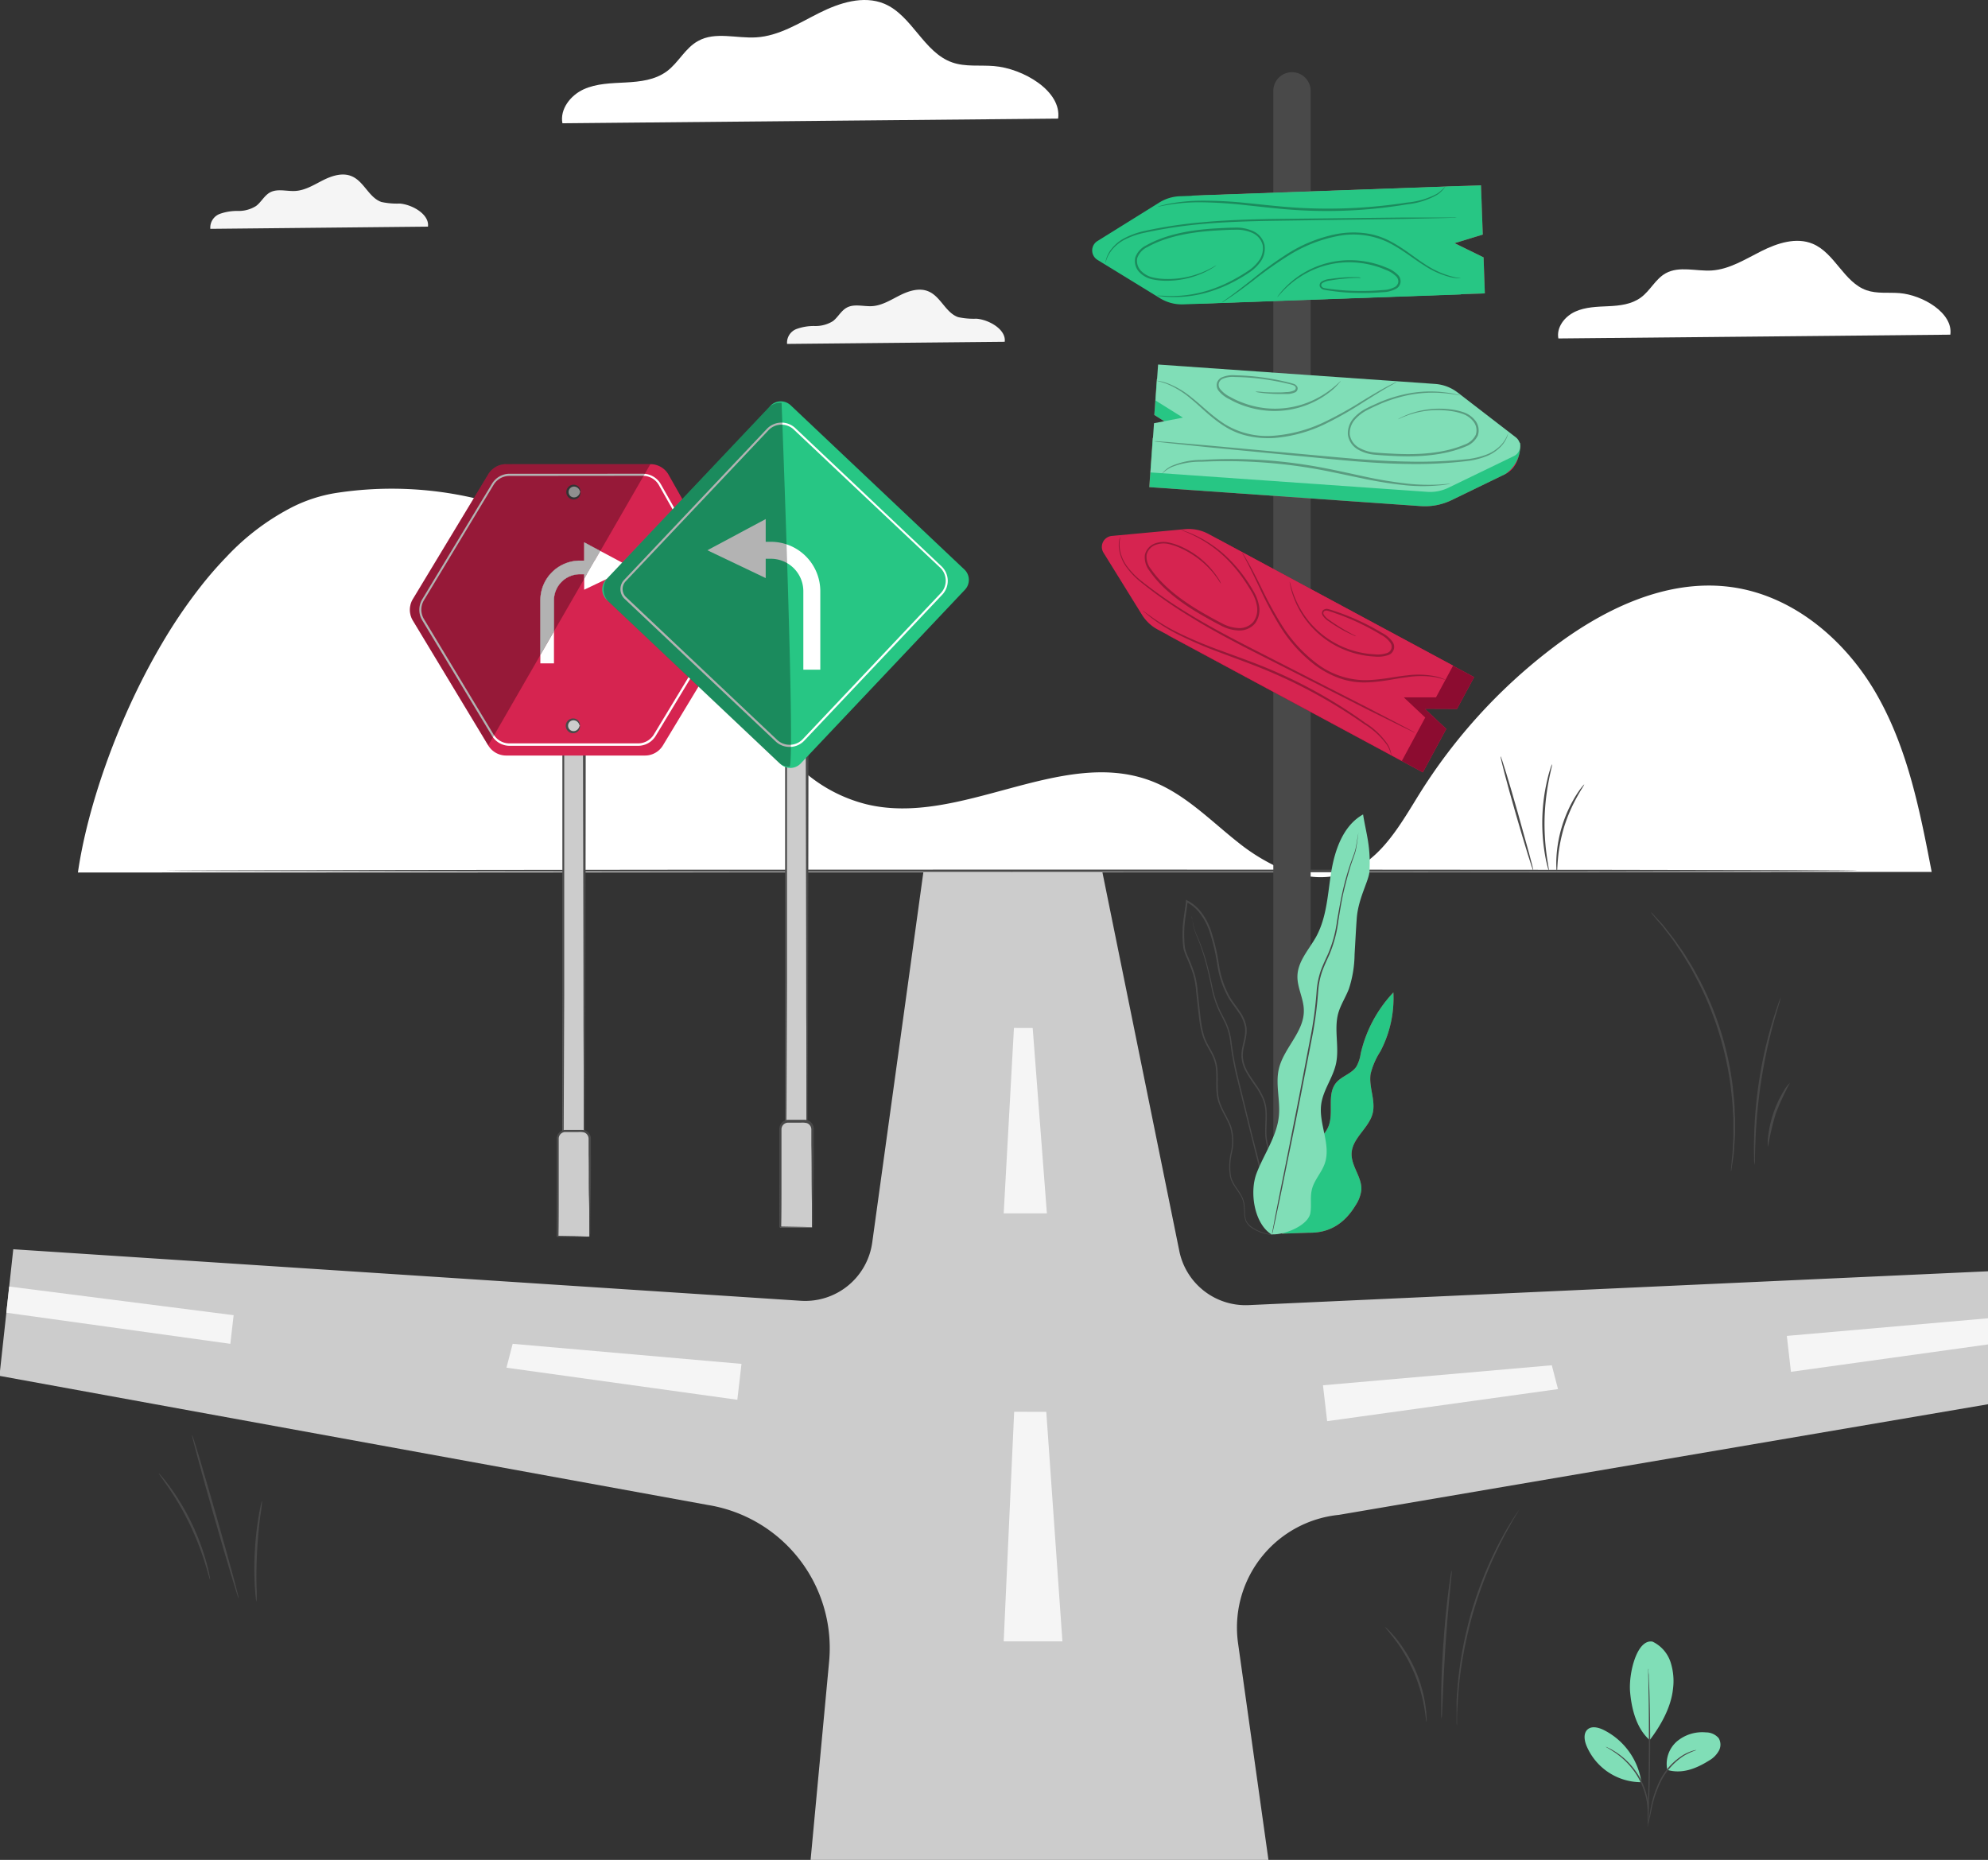 <?xml version="1.0" encoding="UTF-8"?>
<svg preserveAspectRatio="xMidYMid slice" xmlns="http://www.w3.org/2000/svg" xmlns:xlink="http://www.w3.org/1999/xlink" id="Group_168580" data-name="Group 168580" width="962px" height="900px" viewBox="0 0 494.159 462.064">
  <rect x="0" y="0" width="494.159" height="462.064" fill="#333333" stroke="none"/>
  <defs>
    <clipPath id="clip-path">
      <rect id="Rectangle_160115" data-name="Rectangle 160115" width="494.159" height="462.064" fill="none"></rect>
    </clipPath>
    <clipPath id="clip-path-3">
      <rect id="Rectangle_160091" data-name="Rectangle 160091" width="89.22" height="57.852" fill="none"></rect>
    </clipPath>
    <clipPath id="clip-path-4">
      <rect id="Rectangle_160092" data-name="Rectangle 160092" width="61.856" height="36.113" fill="none"></rect>
    </clipPath>
    <clipPath id="clip-path-5">
      <rect id="Rectangle_160093" data-name="Rectangle 160093" width="73.62" height="48.751" fill="none"></rect>
    </clipPath>
    <clipPath id="clip-path-6">
      <rect id="Rectangle_160094" data-name="Rectangle 160094" width="28.491" height="25" fill="none"></rect>
    </clipPath>
    <clipPath id="clip-path-7">
      <rect id="Rectangle_160095" data-name="Rectangle 160095" width="50.573" height="32.252" fill="none"></rect>
    </clipPath>
    <clipPath id="clip-path-8">
      <rect id="Rectangle_160096" data-name="Rectangle 160096" width="25.953" height="18.61" fill="none"></rect>
    </clipPath>
    <clipPath id="clip-path-9">
      <rect id="Rectangle_160097" data-name="Rectangle 160097" width="92.176" height="31.61" fill="none"></rect>
    </clipPath>
    <clipPath id="clip-path-10">
      <rect id="Rectangle_160098" data-name="Rectangle 160098" width="71.568" height="6.733" fill="none"></rect>
    </clipPath>
    <clipPath id="clip-path-11">
      <rect id="Rectangle_160099" data-name="Rectangle 160099" width="87.936" height="7.687" fill="none"></rect>
    </clipPath>
    <clipPath id="clip-path-12">
      <rect id="Rectangle_160100" data-name="Rectangle 160100" width="32.5" height="16.118" fill="none"></rect>
    </clipPath>
    <clipPath id="clip-path-13">
      <rect id="Rectangle_160101" data-name="Rectangle 160101" width="59.706" height="14.259" fill="none"></rect>
    </clipPath>
    <clipPath id="clip-path-14">
      <rect id="Rectangle_160102" data-name="Rectangle 160102" width="30.821" height="8.897" fill="none"></rect>
    </clipPath>
    <clipPath id="clip-path-15">
      <rect id="Rectangle_160103" data-name="Rectangle 160103" width="94.083" height="29.449" fill="none"></rect>
    </clipPath>
    <clipPath id="clip-path-16">
      <rect id="Rectangle_160104" data-name="Rectangle 160104" width="71.438" height="6.112" fill="none"></rect>
    </clipPath>
    <clipPath id="clip-path-17">
      <rect id="Rectangle_160105" data-name="Rectangle 160105" width="87.268" height="11.417" fill="none"></rect>
    </clipPath>
    <clipPath id="clip-path-18">
      <rect id="Rectangle_160106" data-name="Rectangle 160106" width="32.278" height="17.262" fill="none"></rect>
    </clipPath>
    <clipPath id="clip-path-19">
      <rect id="Rectangle_160107" data-name="Rectangle 160107" width="59.35" height="17.413" fill="none"></rect>
    </clipPath>
    <clipPath id="clip-path-20">
      <rect id="Rectangle_160108" data-name="Rectangle 160108" width="30.634" height="9.192" fill="none"></rect>
    </clipPath>
    <clipPath id="clip-path-21">
      <rect id="Rectangle_160110" data-name="Rectangle 160110" width="7.505" height="14.191" fill="none"></rect>
    </clipPath>
    <clipPath id="clip-path-22">
      <rect id="Rectangle_160111" data-name="Rectangle 160111" width="59.733" height="69.875" fill="none"></rect>
    </clipPath>
    <clipPath id="clip-path-23">
      <rect id="Rectangle_160113" data-name="Rectangle 160113" width="46.571" height="90.4" fill="none"></rect>
    </clipPath>
  </defs>
  <g id="Group_168579" data-name="Group 168579" clip-path="url(#clip-path)">
    <g id="Group_168578" data-name="Group 168578">
      <g id="Group_168577" data-name="Group 168577" clip-path="url(#clip-path)">
        <path id="Path_39323" data-name="Path 39323" d="M317.652,207.233c-.873-.345-1.736-.733-2.6-1.154a48,48,0,0,1-8.465-5.392c-7.128-5.586-13.533-12.4-22.127-15.582-22.386-8.292-47.359,11.592-70.608,5.855a37.4,37.4,0,0,1-14.3-7.16c-.162-.129-.313-.248-.464-.377-.065-.054-.129-.1-.183-.151-.712-.572-1.391-1.165-2.07-1.79-.582-.518-1.143-1.057-1.7-1.617q-.453-.437-.906-.906c-.119-.119-.237-.248-.367-.377a.7.7,0,0,0-.086-.1c-1.51-1.574-2.955-3.257-4.356-4.993-.755-.917-1.488-1.855-2.211-2.814-3.806-5-7.343-10.363-11.01-15.485-.572-.82-1.165-1.628-1.758-2.426-.119-.173-.248-.345-.367-.507-.755-1.014-1.51-2.006-2.275-2.976A92.654,92.654,0,0,0,156,133.649c-.14-.108-.28-.216-.421-.313-.324-.27-.647-.518-.981-.766-.55-.41-1.111-.82-1.671-1.219a.011.011,0,0,0-.011-.011c-.4-.291-.809-.582-1.219-.863-.011-.011-.022-.022-.032-.022-.863-.6-1.725-1.186-2.61-1.758-.377-.248-.766-.5-1.143-.733a100.685,100.685,0,0,0-28.92-12.444c-.162-.043-.334-.086-.5-.119-.679-.173-1.369-.334-2.049-.485A90.8,90.8,0,0,0,81.911,113.7a37.32,37.32,0,0,0-10.363,3.354,59.531,59.531,0,0,0-16.52,12.422,92.747,92.747,0,0,0-6.664,7.678,127.639,127.639,0,0,0-9.748,14.482c-.119.183-.226.377-.334.572-10.718,18.525-17.954,40.016-20.208,55.738H32.427l8.109-.011H48.02l90.417-.032h5.758l49.581-.011h5.187l.129-.011h29.017l44.48-.022,42.464-.011h4.313c-.075-.022-.151-.054-.226-.076-.5-.173-.992-.345-1.488-.539M132.959,140.3a9.851,9.851,0,0,1,9.856-9.845h1.035v-4.54l4.011,2.146-1.38,2.394-1.952,3.386-.679,1.175v-1.175h-1.035a6.473,6.473,0,0,0-6.47,6.459v7.732l-3.386,5.877Z" transform="translate(1.416 8.817)" fill="#fff"></path>
        <path id="Path_39324" data-name="Path 39324" d="M311.676,200.919h.054c-.022.022-.043.022-.065.032a17.289,17.289,0,0,1-1.693.561,20.033,20.033,0,0,1-2.588.528,20.452,20.452,0,0,1-4.939,0,25.9,25.9,0,0,1-4.96-1.111h10.071Z" transform="translate(23.297 15.735)" fill="#fff"></path>
        <path id="Path_39325" data-name="Path 39325" d="M455.7,206.045l-139.7.043H310.7a.723.723,0,0,0,.194-.075.033.033,0,0,0,.022-.011,11.416,11.416,0,0,0,1.175-.518,20.532,20.532,0,0,0,3.99-2.545c5.176-4.141,8.788-10.535,12.347-16.261a136.12,136.12,0,0,1,32.349-35.725c12.767-9.888,28.726-17.846,45-15.689,15.819,2.1,28.92,13.619,36.469,27.055,7.581,13.425,10.567,28.715,13.457,43.726" transform="translate(24.332 10.565)" fill="#fff"></path>
        <path id="Path_39326" data-name="Path 39326" d="M102.648,53.156c.41-3.008-3.828-5.478-7.02-5.737a18.186,18.186,0,0,1-4.54-.388c-3.116-1.078-4.313-5.122-7.408-6.405-2.275-.96-4.9-.108-7.1,1s-4.389,2.512-6.858,2.663c-2.157.14-4.475-.658-6.351.388-1.391.787-2.157,2.394-3.418,3.343a8.081,8.081,0,0,1-4.464,1.24,12.682,12.682,0,0,0-4.6.744,3.645,3.645,0,0,0-2.308,3.7Z" transform="translate(3.804 3.149)" fill="#f5f5f5"></path>
        <path id="Path_39327" data-name="Path 39327" d="M235.527,79.686c.41-3.008-3.828-5.478-7.02-5.737a18.186,18.186,0,0,1-4.54-.388c-3.116-1.078-4.313-5.122-7.408-6.405-2.275-.96-4.9-.108-7.1,1s-4.389,2.512-6.858,2.674c-2.157.129-4.475-.658-6.34.388-1.4.776-2.157,2.383-3.418,3.343a8.212,8.212,0,0,1-4.475,1.208,12.477,12.477,0,0,0-4.6.755,3.645,3.645,0,0,0-2.308,3.688Z" transform="translate(14.21 5.227)" fill="#f5f5f5"></path>
        <path id="Path_39328" data-name="Path 39328" d="M456.548,78.8c.744-5.392-6.89-9.867-12.638-10.33-2.739-.216-5.575.2-8.174-.7-5.618-1.963-7.861-9.22-13.35-11.538-4.1-1.725-8.81-.183-12.789,1.812s-7.9,4.518-12.336,4.809c-3.86.237-8.055-1.186-11.441.7-2.512,1.4-3.828,4.313-6.157,6.017s-5.23,2.027-8.044,2.157-5.737.183-8.3,1.359-4.68,3.882-4.152,6.653Z" transform="translate(28.121 4.345)" fill="#fff"></path>
        <path id="Path_39329" data-name="Path 39329" d="M252.862,29.466c.938-6.847-8.713-12.476-15.981-13.058-3.461-.28-7.052.248-10.33-.9-7.106-2.48-9.942-11.657-16.876-14.579C204.489-1.223,198.525.7,193.5,3.22s-9.985,5.715-15.625,6.06c-4.885.313-10.19-1.5-14.46.9-3.235,1.768-4.852,5.392-7.785,7.548s-6.61,2.566-10.179,2.76-7.246.226-10.492,1.715-5.92,4.917-5.251,8.422Z" transform="translate(10.15 0)" fill="#fff"></path>
        <path id="Path_39330" data-name="Path 39330" d="M0,326.1l3.429-31.454,195.638,12.8a16.811,16.811,0,0,0,17.76-14.471l12.756-92.368h44.351l19.183,94.471a16.8,16.8,0,0,0,17.253,13.447l183.788-8.411v33.018l-161.37,27.5a28.122,28.122,0,0,0-25.21,30.76q.058.581.139,1.158l7.548,53.808H201.515l4.6-49.268a36.016,36.016,0,0,0-30.139-38.916Z" transform="translate(0 15.71)" fill="#ccc"></path>
        <path id="Path_39331" data-name="Path 39331" d="M242.1,282.9H231.37l2.545-46.066,4.658.011Z" transform="translate(18.119 18.547)" fill="#f5f5f5"></path>
        <path id="Path_39332" data-name="Path 39332" d="M245.96,382.3H231.37l2.6-57.043,7.98.022Z" transform="translate(18.119 25.472)" fill="#f5f5f5"></path>
        <path id="Path_39333" data-name="Path 39333" d="M305.965,328.435l-1.035-8.918,56.849-4.971,1.542,5.92Z" transform="translate(23.88 24.633)" fill="#f5f5f5"></path>
        <path id="Path_39334" data-name="Path 39334" d="M412.824,317.022,411.8,308.1l50.1-4.389V310.2Z" transform="translate(32.249 23.785)" fill="#f5f5f5"></path>
        <path id="Path_39335" data-name="Path 39335" d="M174.165,323.505l1.035-8.918-56.849-4.982-1.542,5.931Z" transform="translate(9.148 24.246)" fill="#f5f5f5"></path>
        <path id="Path_39336" data-name="Path 39336" d="M57.232,310.64l.82-7.117-55.76-7.117-.712,6.5Z" transform="translate(0.124 23.213)" fill="#f5f5f5"></path>
        <path id="Path_39337" data-name="Path 39337" d="M302.763,302.557H293.49V21.333a4.637,4.637,0,1,1,9.273,0Z" transform="translate(22.984 1.308)" fill="#494949"></path>
        <path id="Path_39338" data-name="Path 39338" d="M257.01,126.679l25.7-2.383,63.523,34.193-4.249,7.882-8.012-.032,5.338,5.014-5.812,10.794-63.114-33.967Z" transform="translate(20.127 9.734)" fill="#d62450"></path>
        <g id="Group_168516" data-name="Group 168516" transform="translate(277.137 134.03)" style="mix-blend-mode: darken;isolation: isolate">
          <g id="Group_168515" data-name="Group 168515">
            <g id="Group_168514" data-name="Group 168514" clip-path="url(#clip-path-3)">
              <path id="Path_39339" data-name="Path 39339" d="M257.01,126.679l25.7-2.383,63.523,34.193-4.249,7.882-8.012-.032,5.338,5.014-5.812,10.794-63.114-33.967Z" transform="translate(-257.01 -124.296)" fill="#8c0c30"></path>
            </g>
          </g>
        </g>
        <path id="Path_39340" data-name="Path 39340" d="M256.46,123.6l18.137-1.682a10.4,10.4,0,0,1,5.9,1.2l60.752,32.694L337,163.7h-8.012l5.338,5.014L328.513,179.5,267.847,146.85a10.446,10.446,0,0,1-3.9-3.666l-9.543-15.4a2.739,2.739,0,0,1,2.06-4.184" transform="translate(19.89 9.544)" fill="#d62450"></path>
        <g id="Group_168519" data-name="Group 168519" transform="translate(283.941 151.596)" opacity="0.3">
          <g id="Group_168518" data-name="Group 168518">
            <g id="Group_168517" data-name="Group 168517" clip-path="url(#clip-path-4)">
              <path id="Path_39341" data-name="Path 39341" d="M325.172,176.7a9.128,9.128,0,0,0-1.078-2.62,19.308,19.308,0,0,0-5.672-5.208,128.377,128.377,0,0,0-22.4-12.552c-4.6-2.016-9.133-3.591-13.209-5.144a100.5,100.5,0,0,1-10.665-4.583,43.51,43.51,0,0,1-6.642-4.141c-.744-.55-1.272-1.078-1.65-1.348a3.264,3.264,0,0,1-.539-.518s.82.625,2.318,1.682a46.808,46.808,0,0,0,6.7,3.968A105.691,105.691,0,0,0,283,150.69c4.076,1.52,8.626,3.084,13.252,5.111a121.241,121.241,0,0,1,22.407,12.746,18.722,18.722,0,0,1,5.629,5.392,6.417,6.417,0,0,1,.776,1.995,2.716,2.716,0,0,1,.086.55c.022.151.032.216.022.216" transform="translate(-263.32 -140.586)"></path>
            </g>
          </g>
        </g>
        <g id="Group_168522" data-name="Group 168522" transform="translate(278.083 133.286)" opacity="0.3">
          <g id="Group_168521" data-name="Group 168521">
            <g id="Group_168520" data-name="Group 168520" clip-path="url(#clip-path-5)">
              <path id="Path_39342" data-name="Path 39342" d="M258.311,123.606a8.242,8.242,0,0,0-.086,3.515,9.985,9.985,0,0,0,1.639,3.774,19.477,19.477,0,0,0,3.839,3.914,116.239,116.239,0,0,0,11.861,8.184c4.648,2.825,9.92,5.65,15.517,8.508l28.662,14.643c3.612,1.887,6.567,3.407,8.626,4.5l2.34,1.251a7.651,7.651,0,0,1,.8.464,4.915,4.915,0,0,1-.852-.367l-2.383-1.154-8.745-4.313-28.683-14.557c-5.6-2.868-10.88-5.715-15.528-8.627a109.617,109.617,0,0,1-11.861-8.325,19.129,19.129,0,0,1-3.85-4.044,9.919,9.919,0,0,1-1.6-3.9,7.382,7.382,0,0,1,0-2.674,4.8,4.8,0,0,1,.3-.787" transform="translate(-257.887 -123.606)"></path>
            </g>
          </g>
        </g>
        <g id="Group_168525" data-name="Group 168525" transform="translate(284.528 131.647)" opacity="0.3">
          <g id="Group_168524" data-name="Group 168524">
            <g id="Group_168523" data-name="Group 168523" clip-path="url(#clip-path-6)">
              <path id="Path_39343" data-name="Path 39343" d="M282.816,135.468a5.263,5.263,0,0,1-.539-.766,23.556,23.556,0,0,0-1.607-2.157,22.538,22.538,0,0,0-7.7-5.834,15.377,15.377,0,0,0-3.019-1.078,5.765,5.765,0,0,0-3.332.151,3.524,3.524,0,0,0-2.286,2.491,4.927,4.927,0,0,0,1.078,3.548c3.106,4.475,8.033,8.12,13.49,11.214,1.369.776,2.739,1.542,4.1,2.232a9.718,9.718,0,0,0,4.205,1.208,4.516,4.516,0,0,0,3.666-1.585,5.145,5.145,0,0,0,.884-3.785,10.291,10.291,0,0,0-1.337-3.645c-.636-1.078-1.337-2.157-2.016-3.159a36.484,36.484,0,0,0-4.313-5.144,30.981,30.981,0,0,0-7.926-5.618c-1.078-.507-1.855-.863-2.426-1.078a7.728,7.728,0,0,1-.841-.377,5.4,5.4,0,0,1,.884.27,25.319,25.319,0,0,1,2.48,1,29.636,29.636,0,0,1,8.1,5.532,35.747,35.747,0,0,1,4.443,5.154c.69,1,1.4,2.049,2.06,3.235a10.824,10.824,0,0,1,1.423,3.806,5.683,5.683,0,0,1-.981,4.195,5.069,5.069,0,0,1-4.087,1.8,10.1,10.1,0,0,1-4.475-1.251c-1.391-.7-2.75-1.467-4.13-2.243-5.489-3.106-10.481-6.8-13.63-11.409a5.389,5.389,0,0,1-1.078-3.936,4,4,0,0,1,2.6-2.825,6.241,6.241,0,0,1,3.6-.14,15.078,15.078,0,0,1,3.084,1.078,21.286,21.286,0,0,1,9.241,8.238,8.082,8.082,0,0,1,.388.873" transform="translate(-263.864 -122.086)"></path>
            </g>
          </g>
        </g>
        <g id="Group_168528" data-name="Group 168528" transform="translate(308.732 137.297)" opacity="0.3">
          <g id="Group_168527" data-name="Group 168527">
            <g id="Group_168526" data-name="Group 168526" clip-path="url(#clip-path-7)">
              <path id="Path_39344" data-name="Path 39344" d="M336.883,158.974a25.909,25.909,0,0,0-2.523-.7,22.633,22.633,0,0,0-7.106,0c-2.987.334-6.47,1.262-10.578,1.3a18.193,18.193,0,0,1-6.265-1.078,23.409,23.409,0,0,1-6-3.235,35.457,35.457,0,0,1-8.734-9.7,88.189,88.189,0,0,1-5-9.424c-1.3-2.739-2.372-4.939-3.17-6.47l-.906-1.725a2.767,2.767,0,0,1-.291-.615,3.4,3.4,0,0,1,.388.561c.248.377.582.938,1,1.671.852,1.477,1.984,3.655,3.332,6.373a94.7,94.7,0,0,0,5.079,9.317,35.72,35.72,0,0,0,8.627,9.532A20.144,20.144,0,0,0,316.664,159c3.968,0,7.548-.884,10.535-1.175a21.316,21.316,0,0,1,7.192.237,11.76,11.76,0,0,1,1.866.593,2.589,2.589,0,0,1,.625.323" transform="translate(-286.31 -127.326)"></path>
            </g>
          </g>
        </g>
        <g id="Group_168531" data-name="Group 168531" transform="translate(320.539 144.544)" opacity="0.3">
          <g id="Group_168530" data-name="Group 168530">
            <g id="Group_168529" data-name="Group 168529" clip-path="url(#clip-path-8)">
              <path id="Path_39345" data-name="Path 39345" d="M313.78,147.59a3.843,3.843,0,0,1-.647-.237c-.41-.173-1-.442-1.768-.83s-1.661-.884-2.685-1.531q-.776-.474-1.617-1.078a4.777,4.777,0,0,1-1.617-1.52,1.078,1.078,0,0,1,.129-1.316,1.444,1.444,0,0,1,1.337-.237c.841.226,1.628.507,2.48.8,1.682.593,3.461,1.3,5.284,2.157a57.063,57.063,0,0,1,5.564,2.955,7.1,7.1,0,0,1,2.6,2.232,2.155,2.155,0,0,1-.566,3,2.1,2.1,0,0,1-.458.238,7.878,7.878,0,0,1-3.5.388,21.014,21.014,0,0,1-3.332-.431,22.771,22.771,0,0,1-5.974-2.1,22.46,22.46,0,0,1-11.193-13.447,15.512,15.512,0,0,1-.464-1.9,2.832,2.832,0,0,1-.086-.679c.054,0,.226.917.766,2.512a23.7,23.7,0,0,0,3.235,6.3,22.364,22.364,0,0,0,7.947,6.75,22.64,22.64,0,0,0,5.844,2.027,21.629,21.629,0,0,0,3.235.41,7.213,7.213,0,0,0,3.235-.345,1.724,1.724,0,0,0,1-1.078,1.661,1.661,0,0,0-.226-1.391,6.642,6.642,0,0,0-2.394-2.06,61.377,61.377,0,0,0-5.5-2.955,54.337,54.337,0,0,0-5.219-2.157c-.83-.3-1.661-.6-2.415-.809a1.079,1.079,0,0,0-.97.108.668.668,0,0,0-.065.83,4.451,4.451,0,0,0,1.488,1.413c.539.41,1.078.766,1.564,1.078,1,.658,1.9,1.186,2.631,1.6s1.316.722,1.715.927a2.855,2.855,0,0,1,.647.388" transform="translate(-297.26 -134.046)"></path>
            </g>
          </g>
        </g>
        <path id="Path_39346" data-name="Path 39346" d="M357.063,103.263l-.14-.119-18.17-10.783-71.967-5.036-.625,8.928,6.793,4.313-7.182,1.391-.863,12.228,67.416,4.712A15.219,15.219,0,0,0,340,117.422l13.339-6.47c2.8-1.348,3.72-4.475,3.72-7.688" transform="translate(20.746 6.839)" fill="#d62450"></path>
        <g id="Group_168534" data-name="Group 168534" transform="translate(285.656 94.165)" style="mix-blend-mode: multiply;isolation: isolate">
          <g id="Group_168533" data-name="Group 168533">
            <g id="Group_168532" data-name="Group 168532" clip-path="url(#clip-path-9)">
              <path id="Path_39347" data-name="Path 39347" d="M357.063,103.263l-.14-.119-18.17-10.783-71.967-5.036-.625,8.928,6.793,4.313-7.182,1.391-.863,12.228,67.416,4.712A15.219,15.219,0,0,0,340,117.422l13.339-6.47a8.53,8.53,0,0,0,3.72-7.688" transform="translate(-264.91 -87.326)" fill="#27c684"></path>
            </g>
          </g>
        </g>
        <path id="Path_39348" data-name="Path 39348" d="M355.962,102.08,341.534,90.963a10.388,10.388,0,0,0-5.629-2.157l-68.829-4.82-.625,8.939,6.793,4.249-7.182,1.391-.863,12.228,68.732,4.82a10.43,10.43,0,0,0,5.262-1.014l16.293-7.882a2.75,2.75,0,0,0,.474-4.637" transform="translate(20.769 6.577)" fill="#80deb7"></path>
        <g id="Group_168537" data-name="Group 168537" transform="translate(288.837 114.039)" opacity="0.3">
          <g id="Group_168536" data-name="Group 168536">
            <g id="Group_168535" data-name="Group 168535" clip-path="url(#clip-path-10)">
              <path id="Path_39349" data-name="Path 39349" d="M267.86,109.4s0-.065.108-.162a3.247,3.247,0,0,1,.367-.421,6.692,6.692,0,0,1,1.725-1.262,18.488,18.488,0,0,1,7.656-1.574,119.784,119.784,0,0,1,25.75,1.2c4.993.755,9.7,1.865,13.932,2.76a105.35,105.35,0,0,0,11.4,1.93,48.258,48.258,0,0,0,7.775.226c1.833-.1,2.847-.248,2.858-.183a3.7,3.7,0,0,1-.733.14,19.581,19.581,0,0,1-2.157.259,42.952,42.952,0,0,1-7.829,0,100.878,100.878,0,0,1-11.462-1.822c-4.313-.873-8.95-1.963-13.91-2.717a129.3,129.3,0,0,0-25.642-1.348,19.276,19.276,0,0,0-7.548,1.369,9,9,0,0,0-2.286,1.607" transform="translate(-267.86 -105.757)"></path>
            </g>
          </g>
        </g>
        <g id="Group_168540" data-name="Group 168540" transform="translate(286.874 107.59)" opacity="0.3">
          <g id="Group_168539" data-name="Group 168539">
            <g id="Group_168538" data-name="Group 168538" clip-path="url(#clip-path-11)">
              <path id="Path_39350" data-name="Path 39350" d="M353.976,99.776a4.216,4.216,0,0,1-.237.9,7.346,7.346,0,0,1-1.4,2.275,10.258,10.258,0,0,1-3.44,2.448,19.285,19.285,0,0,1-5.392,1.359,108.112,108.112,0,0,1-14.482.69c-5.445-.065-11.43-.474-17.7-1.078l-32.037-3.095-9.7-1.014-2.642-.3a5.364,5.364,0,0,1-.906-.14,4.82,4.82,0,0,1,.917,0l2.653.194,9.7.83,32.058,2.933c6.254.572,12.217.992,17.652,1.078a112.728,112.728,0,0,0,14.417-.561,19.655,19.655,0,0,0,5.392-1.262,9.921,9.921,0,0,0,3.4-2.308,8.25,8.25,0,0,0,1.747-2.944" transform="translate(-266.04 -99.776)"></path>
            </g>
          </g>
        </g>
        <g id="Group_168543" data-name="Group 168543" transform="translate(334.992 97.25)" opacity="0.3">
          <g id="Group_168542" data-name="Group 168542">
            <g id="Group_168541" data-name="Group 168541" clip-path="url(#clip-path-12)">
              <path id="Path_39351" data-name="Path 39351" d="M323.082,97.109a7.227,7.227,0,0,1,.809-.464,22.942,22.942,0,0,1,2.469-1.024,22.115,22.115,0,0,1,9.7-1,15.656,15.656,0,0,1,3.235.7,6.236,6.236,0,0,1,2.976,2.038,4,4,0,0,1,.679,3.785,5.393,5.393,0,0,1-3.041,2.728c-5.133,2.157-11.322,2.663-17.63,2.351-1.585-.075-3.138-.151-4.68-.3a10.183,10.183,0,0,1-4.443-1.316,5.048,5.048,0,0,1-2.491-3.709,5.7,5.7,0,0,1,1.413-4.065,10.69,10.69,0,0,1,3.235-2.459c1.154-.6,2.308-1.078,3.44-1.6a35.91,35.91,0,0,1,6.47-1.984,29.342,29.342,0,0,1,9.8-.345,23.39,23.39,0,0,1,2.631.474,5.39,5.39,0,0,1,.906.248,7.921,7.921,0,0,1-.927-.14c-.593-.108-1.488-.248-2.631-.367a30.82,30.82,0,0,0-9.7.518,36.933,36.933,0,0,0-6.405,2.027c-1.078.485-2.264,1-3.4,1.6a10.36,10.36,0,0,0-3.073,2.362,5.17,5.17,0,0,0-1.283,3.677,4.507,4.507,0,0,0,2.264,3.3,9.7,9.7,0,0,0,4.195,1.229c1.52.14,3.084.216,4.658.291,6.265.313,12.379-.14,17.382-2.264a4.907,4.907,0,0,0,2.793-2.426,3.5,3.5,0,0,0-.593-3.332,5.773,5.773,0,0,0-2.739-1.909,14.432,14.432,0,0,0-3.116-.712,22.491,22.491,0,0,0-9.629.809c-1.078.345-1.919.7-2.48.927a5.677,5.677,0,0,1-.8.356" transform="translate(-310.663 -90.187)"></path>
            </g>
          </g>
        </g>
        <g id="Group_168546" data-name="Group 168546" transform="translate(287.446 94.595)" opacity="0.3">
          <g id="Group_168545" data-name="Group 168545">
            <g id="Group_168544" data-name="Group 168544" clip-path="url(#clip-path-13)">
              <path id="Path_39352" data-name="Path 39352" d="M266.57,87.726a2.665,2.665,0,0,1,.679.065,10.871,10.871,0,0,1,1.9.5,21.244,21.244,0,0,1,6.2,3.634c2.4,1.865,4.928,4.5,8.281,6.632a20.135,20.135,0,0,0,12.336,2.8,35.591,35.591,0,0,0,12.444-3.44,94.845,94.845,0,0,0,9.273-5.165c2.588-1.574,4.712-2.814,6.211-3.6.755-.4,1.348-.69,1.747-.873a2.849,2.849,0,0,1,.636-.27,3.111,3.111,0,0,1-.582.367l-1.693.97c-1.466.841-3.548,2.157-6.1,3.753a88.564,88.564,0,0,1-9.263,5.284,35.42,35.42,0,0,1-12.584,3.537,23.159,23.159,0,0,1-6.783-.485,18.1,18.1,0,0,1-5.855-2.437c-3.418-2.157-5.909-4.874-8.26-6.761a22.252,22.252,0,0,0-6.028-3.742,24.246,24.246,0,0,0-2.556-.766" transform="translate(-266.57 -87.725)"></path>
            </g>
          </g>
        </g>
        <g id="Group_168549" data-name="Group 168549" transform="translate(302.403 93.205)" opacity="0.3">
          <g id="Group_168548" data-name="Group 168548">
            <g id="Group_168547" data-name="Group 168547" clip-path="url(#clip-path-14)">
              <path id="Path_39353" data-name="Path 39353" d="M290.069,90.523a3.574,3.574,0,0,1,.679,0c.442,0,1.078.1,1.941.14s1.876.075,3.073.054a14.864,14.864,0,0,0,1.919-.086,4.673,4.673,0,0,0,2.006-.41.658.658,0,0,0,.388-.733c-.065-.28-.388-.485-.755-.615-.755-.226-1.617-.41-2.469-.6-1.736-.377-3.6-.7-5.586-.949a59.961,59.961,0,0,0-6.233-.431,6.471,6.471,0,0,0-3.116.453,1.7,1.7,0,0,0-.938,1.078,1.723,1.723,0,0,0,.291,1.413,7.281,7.281,0,0,0,2.556,2.016A20.577,20.577,0,0,0,286.8,93.24a23.011,23.011,0,0,0,6.017,1.423,22.49,22.49,0,0,0,10.33-1.467,23.5,23.5,0,0,0,6.125-3.58c1.316-1.078,1.952-1.747,1.984-1.715s-.129.194-.431.528a16.473,16.473,0,0,1-1.348,1.423,22.374,22.374,0,0,1-16.638,5.392,23.294,23.294,0,0,1-6.179-1.413,20.919,20.919,0,0,1-3.041-1.423,7.546,7.546,0,0,1-2.75-2.157,2.275,2.275,0,0,1-.367-1.865,2.23,2.23,0,0,1,1.229-1.413,7.007,7.007,0,0,1,3.375-.507,57.562,57.562,0,0,1,6.287.474c1.995.259,3.882.6,5.618,1,.884.2,1.693.388,2.523.647a1.468,1.468,0,0,1,1,.917,1.078,1.078,0,0,1-.582,1.186,4.864,4.864,0,0,1-2.157.421H295.86c-1.208,0-2.243-.075-3.084-.151s-1.5-.162-1.941-.237a2.692,2.692,0,0,1-.766-.2" transform="translate(-280.441 -86.436)"></path>
            </g>
          </g>
        </g>
        <path id="Path_39354" data-name="Path 39354" d="M254.97,58.634l22,13.5,72.085-2.588-.313-8.95-7.2-3.526,7-2.135-.442-12.25-71.622,2.566Z" transform="translate(19.968 3.343)" fill="#d62450"></path>
        <g id="Group_168552" data-name="Group 168552" transform="translate(274.938 46.029)" style="mix-blend-mode: multiply;isolation: isolate">
          <g id="Group_168551" data-name="Group 168551">
            <g id="Group_168550" data-name="Group 168550" clip-path="url(#clip-path-15)">
              <path id="Path_39355" data-name="Path 39355" d="M254.97,58.634l22,13.5,72.085-2.588-.313-8.95-7.2-3.526,7-2.135-.442-12.25-71.622,2.566Z" transform="translate(-254.97 -42.686)" fill="#27c684"></path>
            </g>
          </g>
        </g>
        <path id="Path_39356" data-name="Path 39356" d="M253.065,61.2l15.528,9.522a10.353,10.353,0,0,0,5.823,1.531l68.947-2.469-.323-8.95-7.2-3.515,7-2.157-.431-12.25-68.85,2.48a10.41,10.41,0,0,0-5.133,1.564l-15.366,9.565a2.749,2.749,0,0,0,.011,4.68" transform="translate(19.716 3.361)" fill="#27c684"></path>
        <g id="Group_168555" data-name="Group 168555" transform="translate(287.759 46.309)" opacity="0.3">
          <g id="Group_168554" data-name="Group 168554">
            <g id="Group_168553" data-name="Group 168553" clip-path="url(#clip-path-16)">
              <path id="Path_39357" data-name="Path 39357" d="M338.3,42.946a.568.568,0,0,1-.1.173,3.347,3.347,0,0,1-.313.453,6.968,6.968,0,0,1-1.585,1.445,18.742,18.742,0,0,1-7.44,2.372,120.462,120.462,0,0,1-25.739,1.531c-5.047-.226-9.813-.841-14.147-1.283a108.606,108.606,0,0,0-11.538-.744,47.862,47.862,0,0,0-7.753.593c-1.812.291-2.8.55-2.825.485a6.765,6.765,0,0,1,.712-.216c.474-.119,1.165-.323,2.07-.485a43.7,43.7,0,0,1,7.8-.776,101.036,101.036,0,0,1,11.592.593c4.313.421,9.1,1.014,14.115,1.24A128.687,128.687,0,0,0,328.8,46.957a19.415,19.415,0,0,0,7.386-2.157,9.5,9.5,0,0,0,2.113-1.855" transform="translate(-266.86 -42.946)"></path>
            </g>
          </g>
        </g>
        <g id="Group_168558" data-name="Group 168558" transform="translate(274.765 54.011)" opacity="0.3">
          <g id="Group_168557" data-name="Group 168557">
            <g id="Group_168556" data-name="Group 168556" clip-path="url(#clip-path-17)">
              <path id="Path_39358" data-name="Path 39358" d="M254.81,61.505a3.664,3.664,0,0,1,.14-.917,7.249,7.249,0,0,1,1.154-2.4,10.119,10.119,0,0,1,3.159-2.8,19.544,19.544,0,0,1,5.251-1.93,110.491,110.491,0,0,1,14.309-2.157c5.392-.507,11.43-.733,17.717-.83l32.2-.356h12.411a5.548,5.548,0,0,1,.927,0,5.8,5.8,0,0,1-.927.075l-2.653.075-9.7.2-32.188.464c-6.287.1-12.26.3-17.674.787A115.8,115.8,0,0,0,264.6,53.882a19.557,19.557,0,0,0-5.187,1.822,9.993,9.993,0,0,0-3.138,2.653,8.257,8.257,0,0,0-1.467,3.149" transform="translate(-254.81 -50.088)"></path>
            </g>
          </g>
        </g>
        <g id="Group_168561" data-name="Group 168561" transform="translate(282.078 56.542)" opacity="0.3">
          <g id="Group_168560" data-name="Group 168560">
            <g id="Group_168559" data-name="Group 168559" clip-path="url(#clip-path-18)">
              <path id="Path_39359" data-name="Path 39359" d="M281.841,61.785a5.1,5.1,0,0,1-.755.55,20.078,20.078,0,0,1-2.351,1.283,22.06,22.06,0,0,1-9.575,2.027,16.068,16.068,0,0,1-3.235-.356,6.19,6.19,0,0,1-3.159-1.715,4.014,4.014,0,0,1-1.078-3.7,5.389,5.389,0,0,1,2.739-3.03c4.863-2.728,10.977-3.839,17.253-4.205,1.585-.086,3.138-.173,4.691-.194a10.122,10.122,0,0,1,4.55.852,5.056,5.056,0,0,1,2.879,3.418,5.692,5.692,0,0,1-.981,4.195,10.783,10.783,0,0,1-2.965,2.782c-1.078.733-2.157,1.359-3.235,1.952a35.9,35.9,0,0,1-6.254,2.663,29.727,29.727,0,0,1-9.7,1.38,24.439,24.439,0,0,1-2.663-.194,4.633,4.633,0,0,1-.917-.151,6.656,6.656,0,0,1,.927,0c.6,0,1.5.1,2.653.1a31.03,31.03,0,0,0,9.586-1.542,35.521,35.521,0,0,0,6.157-2.7c1.078-.593,2.157-1.229,3.235-1.952a10.171,10.171,0,0,0,2.814-2.663,5.2,5.2,0,0,0,.884-3.8,4.529,4.529,0,0,0-2.6-3.041,9.7,9.7,0,0,0-4.313-.776c-1.52,0-3.084.108-4.658.194-6.265.367-12.293,1.456-17.048,4.1a4.853,4.853,0,0,0-2.523,2.707,3.514,3.514,0,0,0,.949,3.235,5.8,5.8,0,0,0,2.922,1.617,14.8,14.8,0,0,0,3.17.377,22.649,22.649,0,0,0,9.489-1.822,24.954,24.954,0,0,0,2.372-1.186,6.741,6.741,0,0,1,.744-.41" transform="translate(-261.592 -52.436)"></path>
            </g>
          </g>
        </g>
        <g id="Group_168564" data-name="Group 168564" transform="translate(303.664 57.752)" opacity="0.3">
          <g id="Group_168563" data-name="Group 168563">
            <g id="Group_168562" data-name="Group 168562" clip-path="url(#clip-path-19)">
              <path id="Path_39360" data-name="Path 39360" d="M340.96,64.932a3.576,3.576,0,0,1-.679,0,10.929,10.929,0,0,1-1.941-.291,21.289,21.289,0,0,1-6.556-2.965c-2.588-1.6-5.392-3.947-8.928-5.715a20.143,20.143,0,0,0-12.562-1.488,35.69,35.69,0,0,0-11.958,4.734,95.454,95.454,0,0,0-8.68,6.114c-2.4,1.844-4.389,3.3-5.8,4.238-.7.474-1.262.83-1.639,1.078a3.585,3.585,0,0,1-.6.334,3.452,3.452,0,0,1,.539-.431l1.585-1.143c1.369-.992,3.3-2.491,5.672-4.367a88.9,88.9,0,0,1,8.626-6.243,35.591,35.591,0,0,1,12.131-4.842,23,23,0,0,1,6.8-.237,18.4,18.4,0,0,1,6.082,1.812c3.623,1.833,6.384,4.227,8.918,5.844a22.648,22.648,0,0,0,6.427,3.03c1.628.474,2.577.474,2.566.539" transform="translate(-281.61 -53.558)"></path>
            </g>
          </g>
        </g>
        <g id="Group_168567" data-name="Group 168567" transform="translate(317.455 64.637)" opacity="0.3">
          <g id="Group_168566" data-name="Group 168566">
            <g id="Group_168565" data-name="Group 168565" clip-path="url(#clip-path-20)">
              <path id="Path_39361" data-name="Path 39361" d="M315.2,64.346a5.493,5.493,0,0,1-.679,0c-.442,0-1.078,0-1.941.065s-1.876.129-3.062.28c-.593.075-1.229.173-1.9.291a4.517,4.517,0,0,0-1.952.615.658.658,0,0,0-.313.766,1.079,1.079,0,0,0,.82.528c.766.151,1.65.248,2.523.345,1.758.194,3.655.323,5.64.345a59.338,59.338,0,0,0,6.254-.216,6.652,6.652,0,0,0,3.052-.776,1.725,1.725,0,0,0,.82-1.165,1.756,1.756,0,0,0-.442-1.369,7.251,7.251,0,0,0-2.75-1.736,21.117,21.117,0,0,0-3.106-1.078,23.107,23.107,0,0,0-6.136-.776,22.29,22.29,0,0,0-10.115,2.556,23.315,23.315,0,0,0-5.715,4.195c-1.186,1.2-1.758,1.952-1.8,1.919a3.807,3.807,0,0,1,.388-.572,16.437,16.437,0,0,1,1.251-1.5,22.484,22.484,0,0,1,15.981-7.117,23.322,23.322,0,0,1,6.287.755,22.222,22.222,0,0,1,3.181,1.078,7.716,7.716,0,0,1,2.965,1.9,2.254,2.254,0,0,1,.561,1.812,2.154,2.154,0,0,1-1.078,1.542,7.176,7.176,0,0,1-3.31.863,57.088,57.088,0,0,1-6.3.183,46.708,46.708,0,0,1-5.694-.4c-.895-.119-1.725-.216-2.577-.388a1.454,1.454,0,0,1-1.078-.8,1.077,1.077,0,0,1,.464-1.24A4.758,4.758,0,0,1,307.6,64.6c.669-.108,1.316-.183,1.919-.248,1.2-.119,2.232-.173,3.084-.183s1.51,0,1.952,0a2.392,2.392,0,0,1,.647.173" transform="translate(-294.4 -59.943)"></path>
            </g>
          </g>
        </g>
        <path id="Path_39362" data-name="Path 39362" d="M458.6,200.626c0,.151-94.115.28-210.185.28s-210.2-.183-210.2-.28,94.094-.28,210.2-.28,210.185.065,210.185.28" transform="translate(2.993 15.69)" fill="#494949"></path>
        <path id="Path_39363" data-name="Path 39363" d="M49.468,365.919c-.1,0-.485-1.6-1.272-4.151a71.007,71.007,0,0,0-3.817-9.7,70.642,70.642,0,0,0-5.219-9.036c-1.51-2.211-2.534-3.526-2.459-3.58a5.058,5.058,0,0,1,.809.841c.5.572,1.175,1.423,1.973,2.512a58.457,58.457,0,0,1,5.392,9.025,57.069,57.069,0,0,1,3.688,9.845c.356,1.3.6,2.362.733,3.106a5.123,5.123,0,0,1,.173,1.143" transform="translate(2.874 26.583)" fill="#494949"></path>
        <path id="Path_39364" data-name="Path 39364" d="M55.962,371.258c-.14,0-2.868-9.015-6.071-20.229s-5.683-20.348-5.521-20.423,2.868,9.015,6.071,20.229,5.672,20.38,5.521,20.423" transform="translate(3.474 25.891)" fill="#494949"></path>
        <path id="Path_39365" data-name="Path 39365" d="M60.64,345.766a29.694,29.694,0,0,1-.421,3.666c-.291,2.254-.625,5.392-.809,8.842s-.194,6.6-.14,8.875a33.928,33.928,0,0,1,0,3.688,3.047,3.047,0,0,1-.183-.981c-.086-.636-.162-1.553-.237-2.7a75.473,75.473,0,0,1,0-8.918,77.39,77.39,0,0,1,.981-8.864c.194-1.132.377-2.038.528-2.653a3.984,3.984,0,0,1,.28-.96" transform="translate(4.598 27.078)" fill="#494949"></path>
        <path id="Path_39366" data-name="Path 39366" d="M345.841,174.216c.151,0,2.1,6.287,4.313,14.137s3.968,14.255,3.828,14.3-2.1-6.287-4.367-14.137-3.925-14.255-3.774-14.3" transform="translate(27.083 13.643)" fill="#494949"></path>
        <path id="Path_39367" data-name="Path 39367" d="M357.9,176.076c.086,0-.323,1.466-.787,3.839a57.835,57.835,0,0,0-1.078,9.338,57.211,57.211,0,0,0,.507,9.381c.324,2.394.647,3.85.55,3.871a3.95,3.95,0,0,1-.323-1,27.624,27.624,0,0,1-.615-2.8,46.638,46.638,0,0,1,.572-18.87,28.087,28.087,0,0,1,.776-2.771,3.338,3.338,0,0,1,.4-.981" transform="translate(27.837 13.789)" fill="#494949"></path>
        <path id="Path_39368" data-name="Path 39368" d="M365.614,180.746c.076.054-.669,1.078-1.693,2.933a40.139,40.139,0,0,0-3.235,7.43,39.2,39.2,0,0,0-1.574,7.947c-.194,2.081-.183,3.375-.28,3.375a2.891,2.891,0,0,1-.119-.906,23.418,23.418,0,0,1,0-2.491,32.8,32.8,0,0,1,4.852-15.56,23.691,23.691,0,0,1,1.423-2.049c.377-.453.593-.7.625-.679" transform="translate(28.089 14.155)" fill="#494949"></path>
        <path id="Path_39369" data-name="Path 39369" d="M300.138,273.083c-.572-2.157.873-4.421,2.5-6.017s3.558-3.041,4.4-5.154c1.369-3.44-.464-7.882,1.865-10.783,1.369-1.682,3.839-2.243,5.057-4.044a9.224,9.224,0,0,0,1.078-3.235,32.7,32.7,0,0,1,8.12-15.2,28.344,28.344,0,0,1-3.235,14.654,18.522,18.522,0,0,0-2.415,5.553c-.518,3.235,1.3,6.632.507,9.823-.917,3.666-5.036,6.114-5.23,9.888-.162,3.235,2.62,5.985,2.415,9.166a8.72,8.72,0,0,1-1.423,3.785c-2.469,4.1-6.082,6.923-11.57,6.826l-6.718.237Z" transform="translate(23.141 17.906)" fill="#d62450"></path>
        <path id="Path_39370" data-name="Path 39370" d="M300.138,273.083c-.572-2.157.873-4.421,2.5-6.017s3.558-3.041,4.4-5.154c1.369-3.44-.464-7.882,1.865-10.783,1.369-1.682,3.839-2.243,5.057-4.044a9.224,9.224,0,0,0,1.078-3.235,32.7,32.7,0,0,1,8.12-15.2,28.344,28.344,0,0,1-3.235,14.654,18.522,18.522,0,0,0-2.415,5.553c-.518,3.235,1.3,6.632.507,9.823-.917,3.666-5.036,6.114-5.23,9.888-.162,3.235,2.62,5.985,2.415,9.166a8.72,8.72,0,0,1-1.423,3.785c-2.469,4.1-6.082,6.923-11.57,6.826l-6.718.237Z" transform="translate(23.141 17.906)" fill="#27c684"></path>
        <path id="Path_39371" data-name="Path 39371" d="M295.98,290.488a5.4,5.4,0,0,1-1.844,0,11.983,11.983,0,0,1-2.157-.55,9.662,9.662,0,0,1-2.7-1.477,3.805,3.805,0,0,1-1.078-1.488,7.1,7.1,0,0,1-.313-2.006q-.028-1.082-.162-2.157a5.867,5.867,0,0,0-.82-2.157c-.787-1.391-2.1-2.707-2.534-4.594a15.194,15.194,0,0,1,.183-5.9,12.53,12.53,0,0,0-.151-6.308c-.722-2.1-2.157-4-2.933-6.373s-.4-4.971-.55-7.548a9.978,9.978,0,0,0-.873-3.731c-.55-1.2-1.3-2.318-1.887-3.569-1.2-2.534-1.4-5.392-1.736-8.206-.151-1.423-.313-2.858-.474-4.313a20.694,20.694,0,0,0-.755-4.313,37.139,37.139,0,0,0-1.607-4.162,14.053,14.053,0,0,1-.776-2.157,20.963,20.963,0,0,1-.216-2.308,27.885,27.885,0,0,1,.173-4.648c.183-1.553.464-3.095.636-4.648V207.3l.27.14a10.467,10.467,0,0,1,3.623,3.052,16.629,16.629,0,0,1,2.221,4.1,50.214,50.214,0,0,1,2.092,8.81,23.9,23.9,0,0,0,2.76,8.12c.733,1.2,1.628,2.3,2.4,3.461a9.374,9.374,0,0,1,1.671,3.828c.4,2.847-1.165,5.338-.841,7.861a8.69,8.69,0,0,0,1.229,3.483c.6,1.078,1.326,2.07,2.006,3.073a19.542,19.542,0,0,1,1.8,3.106,9.844,9.844,0,0,1,.83,3.364c.162,2.264-.162,4.421,0,6.47a14.606,14.606,0,0,0,1.65,5.521c.82,1.661,1.725,3.149,2.48,4.6a21.564,21.564,0,0,1,1.014,2.157,10.836,10.836,0,0,1,.593,2.157,13.2,13.2,0,0,1,.054,3.839,9.6,9.6,0,0,1-1.93,4.9,5.107,5.107,0,0,1-.539.593,2.932,2.932,0,0,1-.442.367c-.248.183-.388.27-.388.27a7.347,7.347,0,0,0,1.3-1.283,9.7,9.7,0,0,0,1.822-4.863,13.215,13.215,0,0,0-.086-3.774,10.262,10.262,0,0,0-.593-2.081,22.414,22.414,0,0,0-1.024-2.157c-.766-1.434-1.671-2.922-2.5-4.583a15.009,15.009,0,0,1-1.725-5.629c-.173-2.07.14-4.227,0-6.47a9.387,9.387,0,0,0-.809-3.235,18.272,18.272,0,0,0-1.79-3.041c-.679-.992-1.4-1.995-2.027-3.095a9.16,9.16,0,0,1-1.283-3.623c-.323-2.685,1.229-5.2.83-7.839a9.089,9.089,0,0,0-1.617-3.666c-.766-1.143-1.661-2.243-2.415-3.472a23.97,23.97,0,0,1-2.825-8.26,50.477,50.477,0,0,0-2.081-8.724,16.1,16.1,0,0,0-2.157-3.99,9.985,9.985,0,0,0-3.461-2.933l.3-.173v.27c-.173,1.574-.453,3.116-.636,4.648a27.12,27.12,0,0,0-.173,4.583,21.108,21.108,0,0,0,.2,2.243,12.845,12.845,0,0,0,.755,2.092,40.649,40.649,0,0,1,1.617,4.205,21.444,21.444,0,0,1,.755,4.378c.162,1.445.324,2.879.474,4.313.324,2.825.539,5.65,1.682,8.1.572,1.208,1.326,2.34,1.887,3.569a10.345,10.345,0,0,1,.9,3.871c.151,2.588-.194,5.122.507,7.419s2.157,4.195,2.911,6.373a12.81,12.81,0,0,1,.14,6.47,15.094,15.094,0,0,0-.216,5.78c.388,1.8,1.661,3.106,2.469,4.54a6.4,6.4,0,0,1,.841,2.243,20.012,20.012,0,0,1,.14,2.157,7.025,7.025,0,0,0,.28,1.962,3.731,3.731,0,0,0,1.078,1.413,9.361,9.361,0,0,0,2.631,1.477,12.263,12.263,0,0,0,2.157.593,8.827,8.827,0,0,0,1.369.129Z" transform="translate(21.346 16.234)" fill="#494949"></path>
        <path id="Path_39372" data-name="Path 39372" d="M274.59,211.016a.687.687,0,0,1,.065.2,2.88,2.88,0,0,0,.151.6c.129.528.291,1.337.539,2.329s.873,2.157,1.391,3.515a47.223,47.223,0,0,1,1.607,4.766c.507,1.79.96,3.785,1.434,5.909a25.042,25.042,0,0,0,2.157,6.567c.55,1.078,1.165,2.157,1.661,3.407a15.951,15.951,0,0,1,.97,3.86,79.254,79.254,0,0,0,1.445,8.13c1.348,5.5,2.631,10.783,3.806,15.528l3.235,12.659c.884,3.591,1.607,6.47,2.157,8.551q.356,1.488.55,2.329l.129.615v.2a1.575,1.575,0,0,1-.076-.194l-.173-.6c-.151-.561-.356-1.326-.625-2.308l-2.243-8.519c-.938-3.6-2.049-7.882-3.235-12.638s-2.48-10.028-3.839-15.539a76.379,76.379,0,0,1-1.445-8.163,15.343,15.343,0,0,0-.927-3.763c-.474-1.175-1.078-2.275-1.639-3.375a25.214,25.214,0,0,1-2.157-6.664c-.464-2.157-.9-4.13-1.391-5.92s-1-3.375-1.52-4.755-1.078-2.523-1.337-3.558-.356-1.812-.464-2.351a2.759,2.759,0,0,0-.108-.615.66.66,0,0,1-.119-.216" transform="translate(21.504 16.525)" fill="#494949"></path>
        <path id="Path_39373" data-name="Path 39373" d="M293.516,292.049c-4.389-2.61-5.65-10.524-3.817-15.29s5.036-9.133,5.532-14.212c.377-3.9-.895-7.915,0-11.732,1.229-5.154,6.265-9.155,6.2-14.449,0-2.976-1.725-5.769-1.585-8.734.162-3.645,2.955-6.535,4.691-9.7,2.653-4.906,2.825-10.718,3.731-16.175s3.009-11.409,7.883-14.115c.722,4.669,1.952,7.872,1.574,14.212-.14,2.275-2.782,6.632-3.149,11.613-.216,2.976-.356,5.963-.539,8.95a28.59,28.59,0,0,1-1.413,8.562c-.8,2.081-2.07,3.979-2.663,6.125-1.078,4.044.345,8.411-.55,12.508-.766,3.472-3.159,6.47-3.656,9.974-.69,4.939,2.512,10.071.873,14.784-.809,2.34-2.739,4.216-3.235,6.632-.431,1.876,0,3.86-.356,5.747-.615,3.03-6.394,5.392-9.489,5.2Z" transform="translate(22.624 14.694)" fill="#80deb7"></path>
        <path id="Path_39374" data-name="Path 39374" d="M314.613,191.856a1.025,1.025,0,0,1,0,.27,7.368,7.368,0,0,1-.1.766c-.1.679-.216,1.671-.442,2.944s-.906,2.75-1.434,4.5-1.078,3.753-1.617,6.006-.917,4.755-1.359,7.43a31.247,31.247,0,0,1-2.243,8.4c-.625,1.4-1.316,2.814-1.833,4.313a19.72,19.72,0,0,0-.927,4.745,96.891,96.891,0,0,1-1.283,10.233c-1.348,6.923-2.62,13.522-3.8,19.528s-2.329,11.376-3.235,15.916-1.7,8.152-2.232,10.718c-.27,1.24-.485,2.211-.636,2.9-.065.313-.129.561-.173.755a1.08,1.08,0,0,1-.075.259,1.477,1.477,0,0,1,0-.259,5.639,5.639,0,0,1,.129-.766c.14-.7.323-1.682.55-2.933.507-2.566,1.229-6.222,2.157-10.783s1.973-9.942,3.17-15.927,2.426-12.606,3.763-19.528a96.082,96.082,0,0,0,1.283-10.19,20.087,20.087,0,0,1,.96-4.842c.539-1.531,1.24-2.944,1.855-4.313a30.789,30.789,0,0,0,2.254-8.292c.464-2.685.9-5.176,1.423-7.44a62.151,62.151,0,0,1,1.671-6.017c.561-1.758,1.251-3.235,1.51-4.453s.388-2.254.518-2.922l.14-.766Z" transform="translate(22.963 15.025)" fill="#494949"></path>
        <path id="Path_39375" data-name="Path 39375" d="M381.258,378.219a8.628,8.628,0,0,1,4.475,5.068,15.259,15.259,0,0,1,.593,6.869c-.507,4.453-3.03,8.95-5.758,12.519-3.753-3.235-4.615-8.993-4.874-11.915-.41-4.626,1.671-13.231,5.564-12.541" transform="translate(29.418 29.617)" fill="#80deb7"></path>
        <path id="Path_39376" data-name="Path 39376" d="M384.26,408.392a7.4,7.4,0,0,1,2.383-7.009,9.78,9.78,0,0,1,7.214-2.254,4.16,4.16,0,0,1,3.17,1.423,3.158,3.158,0,0,1,0,3.235,6.364,6.364,0,0,1-2.362,2.329c-3.235,2.038-6.772,3.418-10.449,2.318Z" transform="translate(30.082 31.254)" fill="#80deb7"></path>
        <path id="Path_39377" data-name="Path 39377" d="M379.79,421.731a5.976,5.976,0,0,1,.129-.917l.453-2.48a26.119,26.119,0,0,1,2.556-7.9A15.834,15.834,0,0,1,388.6,404.4a11.044,11.044,0,0,1,2.318-1.024,4.754,4.754,0,0,1,.669-.162.627.627,0,0,1,.237,0,15.566,15.566,0,0,0-3.106,1.413,16.362,16.362,0,0,0-5.5,6,28.028,28.028,0,0,0-2.62,7.8c-.226,1.078-.41,1.876-.55,2.448a4.7,4.7,0,0,1-.259.863" transform="translate(29.743 31.576)" fill="#494949"></path>
        <path id="Path_39378" data-name="Path 39378" d="M379.936,384.426a1.376,1.376,0,0,1,0,.4,6.761,6.761,0,0,0,.075,1.143c0,1,.108,2.448.162,4.227.119,3.569.2,8.508.183,13.964s-.151,10.384-.3,13.953c-.075,1.779-.14,3.235-.2,4.227,0,.464-.054.852-.076,1.143a1.717,1.717,0,0,1-.054.4,2.245,2.245,0,0,1,0-.4v-1.154c0-1.078.065-2.469.108-4.227.086-3.569.183-8.5.2-13.953s0-10.373-.086-13.943c0-1.758-.054-3.235-.065-4.227v-1.154a1.662,1.662,0,0,1,.054-.4" transform="translate(29.736 30.106)" fill="#494949"></path>
        <path id="Path_39379" data-name="Path 39379" d="M379.25,411.188a17.254,17.254,0,0,0-9.4-12.616c-1.262-.6-2.9-1-3.925-.065s-.8,2.609-.3,3.9a14.73,14.73,0,0,0,13.544,9.187Z" transform="translate(28.6 31.165)" fill="#80deb7"></path>
        <path id="Path_39380" data-name="Path 39380" d="M370.07,402.436a5.675,5.675,0,0,1,.8.356,9.735,9.735,0,0,1,.9.474c.334.216.744.421,1.143.722a15.153,15.153,0,0,1,1.316.981,18.494,18.494,0,0,1,1.391,1.272,19.336,19.336,0,0,1,2.653,3.4,18.923,18.923,0,0,1,1.747,3.947c.173.647.345,1.251.442,1.833a14.275,14.275,0,0,1,.226,1.628,12.213,12.213,0,0,1,0,1.348,7.733,7.733,0,0,1,0,1.024,4.633,4.633,0,0,1-.1.863c-.075,0,0-1.24-.173-3.235a14.261,14.261,0,0,0-.259-1.6,16.258,16.258,0,0,0-.464-1.79,18.158,18.158,0,0,0-4.313-7.236,16.157,16.157,0,0,0-1.348-1.272c-.431-.388-.873-.7-1.272-1-1.585-1.132-2.717-1.65-2.685-1.715" transform="translate(28.981 31.516)" fill="#494949"></path>
        <path id="Path_39381" data-name="Path 39381" d="M351.517,347.366a2.341,2.341,0,0,1-.27.518c-.216.388-.5.863-.841,1.434s-.83,1.369-1.316,2.275-1.078,1.9-1.671,3.052c-1.208,2.264-2.523,5.046-3.85,8.174a110.024,110.024,0,0,0-3.7,10.438c-1.078,3.774-1.9,7.43-2.512,10.783a89.082,89.082,0,0,0-1.165,8.972c-.129,1.283-.173,2.448-.237,3.461s-.1,1.909-.119,2.631,0,1.219,0,1.661a1.962,1.962,0,0,1-.065.572,2.367,2.367,0,0,1-.054-.572v-4.3a27.369,27.369,0,0,1,.162-3.483,89.987,89.987,0,0,1,1.078-9.025,103.128,103.128,0,0,1,2.48-10.848,100.975,100.975,0,0,1,3.763-10.47c1.359-3.149,2.717-5.909,3.979-8.174.6-1.143,1.218-2.157,1.747-3.019s.992-1.628,1.4-2.232.679-1,.938-1.369.248-.485.248-.474" transform="translate(26.291 27.203)" fill="#494949"></path>
        <path id="Path_39382" data-name="Path 39382" d="M334.769,361.786a6.963,6.963,0,0,1-.065,1.445c-.1,1.078-.226,2.372-.367,3.947-.323,3.321-.733,7.926-1.078,13s-.55,9.7-.69,13.037l-.183,3.957a6.6,6.6,0,0,1-.129,1.456,7.071,7.071,0,0,1-.086-1.456v-3.968c0-3.343.183-7.969.528-13.058s.82-9.7,1.24-13.015c.216-1.661.4-3,.55-3.925a8.308,8.308,0,0,1,.28-1.423" transform="translate(26.013 28.333)" fill="#494949"></path>
        <path id="Path_39383" data-name="Path 39383" d="M319.25,374.866a4.09,4.09,0,0,1,.776.679,25.087,25.087,0,0,1,1.9,2.092,34.5,34.5,0,0,1,4.842,7.947,34.055,34.055,0,0,1,2.523,8.95,24.843,24.843,0,0,1,.248,2.814,4.3,4.3,0,0,1,0,1.078c-.1,0-.194-1.456-.6-3.785a38.96,38.96,0,0,0-7.289-16.714c-1.456-1.93-2.469-3-2.394-3.062" transform="translate(25.001 29.357)" fill="#494949"></path>
        <path id="Path_39384" data-name="Path 39384" d="M380.5,210.146a3.5,3.5,0,0,1,.507.5l1.38,1.488.981,1.078c.356.41.712.873,1.078,1.359.776.992,1.7,2.081,2.588,3.4l1.423,2.027c.485.712.927,1.488,1.423,2.275,1.024,1.564,1.93,3.332,2.922,5.165a77.538,77.538,0,0,1,7.99,25.88c.2,2.081.453,4.054.5,5.909,0,.938.1,1.833.1,2.7v2.48c0,1.574-.14,3-.226,4.249a16.636,16.636,0,0,1-.14,1.747c-.054.528-.14,1.014-.2,1.456-.119.83-.216,1.5-.3,2.006a2.687,2.687,0,0,1-.14.7,6.031,6.031,0,0,1,0-.712c.054-.518.119-1.186.194-2.016,0-.442.1-.927.151-1.456s.065-1.078.1-1.747c.054-1.24.183-2.663.14-4.238v-2.469c0-.852-.1-1.747-.14-2.663-.054-1.855-.313-3.806-.539-5.877a80.335,80.335,0,0,0-7.926-25.707c-.981-1.833-1.865-3.6-2.858-5.154-.485-.787-.927-1.574-1.4-2.286s-.938-1.391-1.38-2.038c-.852-1.326-1.758-2.426-2.513-3.429-.377-.5-.722-.97-1.078-1.38l-.949-1.078-1.294-1.553a3.128,3.128,0,0,1-.377-.6" transform="translate(29.798 16.457)" fill="#494949"></path>
        <path id="Path_39385" data-name="Path 39385" d="M410.852,229.886a10.609,10.609,0,0,1-.421,1.607c-.313,1.078-.744,2.5-1.251,4.313a130.441,130.441,0,0,0-4.572,29.395c-.075,1.909-.119,3.451-.14,4.518a9.2,9.2,0,0,1-.086,1.661,8.458,8.458,0,0,1-.129-1.65c0-1.078-.076-2.62,0-4.54a109.091,109.091,0,0,1,4.594-29.492c.561-1.833,1.078-3.3,1.423-4.313a8.875,8.875,0,0,1,.582-1.5" transform="translate(31.656 18.003)" fill="#494949"></path>
        <path id="Path_39386" data-name="Path 39386" d="M412.932,249.466a62.209,62.209,0,0,0-3.548,7.7,62.615,62.615,0,0,0-1.9,8.249,8.756,8.756,0,0,1,0-2.512,28.046,28.046,0,0,1,1.326-5.92,27.317,27.317,0,0,1,2.577-5.5,8.481,8.481,0,0,1,1.542-2.016" transform="translate(31.905 19.537)" fill="#494949"></path>
        <rect id="Rectangle_160109" data-name="Rectangle 160109" width="5.23" height="97.404" transform="translate(139.948 185.575)" fill="#ccc"></rect>
        <path id="Path_39387" data-name="Path 39387" d="M135.023,269.533v-7.656c0-4.928-.054-12.012-.086-20.79,0-17.555-.075-41.871-.119-69.012l.28.28h-5.219c.55-.561.151-.14.27-.248v61.119c-.065,16.983-.119,29.837-.14,36.253l-.086-.076h-.086v-.086c0-6.416-.075-19.269-.14-36.253V172.14c.129-.14-.28.248.291-.313h5.5v.313c0,27.184-.086,51.565-.119,69.174,0,8.745-.065,15.819-.086,20.725v7.031a.468.468,0,0,1-.259.464" transform="translate(10.155 13.456)" fill="#494949"></path>
        <path id="Path_39388" data-name="Path 39388" d="M136.483,286.815h-7.969V262.5a1.951,1.951,0,0,1,1.952-1.952h4.065a1.951,1.951,0,0,1,1.952,1.952Z" transform="translate(10.064 20.404)" fill="#ccc"></path>
        <path id="Path_39389" data-name="Path 39389" d="M136.493,286.832a6.72,6.72,0,0,1,0-.722v-1.973c0-1.768,0-4.205-.1-7.182s0-6.6-.086-10.557v-3.817a1.764,1.764,0,0,0-.119-.679,1.692,1.692,0,0,0-.96-.949,4.936,4.936,0,0,0-1.531-.108h-3.343a1.69,1.69,0,0,0-1.208.755,1.749,1.749,0,0,0-.259.766v13.317c0,4.313,0,8.087-.065,11.128l-.183-.183,5.812.1,1.585.054h.572a3.313,3.313,0,0,1-.507,0h-1.542l-5.92.1h-.183v-.183c0-3.041,0-6.826-.075-11.128v-13.2a2.211,2.211,0,0,1,1.952-2.038h4.227a2.257,2.257,0,0,1,.906.151,2.155,2.155,0,0,1,1.272,1.251,2.29,2.29,0,0,1,.151.884v3.817c0,4,0,7.613-.075,10.675s-.075,5.392-.1,7.138v1.919a2.436,2.436,0,0,1-.226.669" transform="translate(10.054 20.387)" fill="#494949"></path>
        <path id="Path_39390" data-name="Path 39390" d="M176.269,140.485l-6.5-11.527-.572-1.014-5-8.853-.259-.474-1.7-3.008V115.6l-3.4-6.017a5.164,5.164,0,0,0-4.518-2.642H118.482a5.189,5.189,0,0,0-4.453,2.512l-3.569,5.909L95.32,140.431a5.16,5.16,0,0,0,0,5.392l18.7,30.991a5.212,5.212,0,0,0,4.453,2.512h34.506a5.194,5.194,0,0,0,4.443-2.512l8.821-14.6.011-.032,1.715-2.836.291-.474,1.952-3.235,5.985-9.91a5.18,5.18,0,0,0,.075-5.241m-39.445-6.2a6.473,6.473,0,0,0-6.47,6.459v7.732l-3.386,5.877V140.744a9.851,9.851,0,0,1,9.856-9.845h1.035v-4.54l4.011,2.146-1.38,2.394-1.952,3.386-.679,1.175v-1.175Z" transform="translate(7.405 8.375)" fill="#d62450"></path>
        <path id="Path_39391" data-name="Path 39391" d="M172.907,140.366l-10.913-19.3-.259-.474-1.7-3.008v-.011l-3.3-5.834a5.113,5.113,0,0,0-3.979-2.566c-.151-.011-.3-.022-.453-.022H119.11a5.113,5.113,0,0,0-4.313,2.459l-2.459,4.065-14.87,24.639a5.071,5.071,0,0,0,0,5.262L114.8,174.29a2.183,2.183,0,0,0,.226.323,5.111,5.111,0,0,0,4.087,2.124h31.972a5.121,5.121,0,0,0,4.367-2.448l8.573-14.191.011-.032,1.715-2.836.291-.474,2.243-3.72,4.55-7.537a5.083,5.083,0,0,0,.075-5.133m-.55,4.82-4.443,7.343-2.308,3.828-.291.474-1.7,2.836-.022.032-8.627,14.277a4.583,4.583,0,0,1-3.882,2.157H119.11a4.562,4.562,0,0,1-3.8-2.027,1.014,1.014,0,0,1-.1-.129L97.889,145.262a4.545,4.545,0,0,1,0-4.7l14.945-24.769,2.383-3.947a4.576,4.576,0,0,1,3.893-2.157l33.18-.032a.928.928,0,0,1,.173.011,4.535,4.535,0,0,1,3.785,2.3l3.4,6.017v.011l1.7,3,.27.474,10.8,19.14a4.579,4.579,0,0,1-.065,4.583" transform="translate(7.575 8.548)" fill="#fff"></path>
        <path id="Path_39392" data-name="Path 39392" d="M132.33,165.7a1.6,1.6,0,1,1-1.6,1.6,1.6,1.6,0,0,1,1.6-1.6" transform="translate(10.238 12.976)" fill="#ccc"></path>
        <path id="Path_39393" data-name="Path 39393" d="M133.935,167.306c-.1,0-.075-.625-.744-1.078a1.435,1.435,0,0,0-1.3-.151,1.348,1.348,0,0,0,0,2.5,1.4,1.4,0,0,0,1.3-.14c.669-.474.647-1.078.744-1.078s.086.151.054.421a1.576,1.576,0,0,1-.561,1,1.778,1.778,0,0,1-1.715.323,1.865,1.865,0,0,1-1.24-1.747,1.844,1.844,0,0,1,1.24-1.736,1.781,1.781,0,0,1,1.715.313,1.567,1.567,0,0,1,.561,1.014c.032.216-.022.356-.054.356" transform="translate(10.218 12.963)" fill="#494949"></path>
        <path id="Path_39394" data-name="Path 39394" d="M132.45,111.847a1.6,1.6,0,1,1-1.6,1.6,1.6,1.6,0,0,1,1.6-1.6" transform="translate(10.248 8.759)" fill="#ccc"></path>
        <path id="Path_39395" data-name="Path 39395" d="M134.055,113.457c-.086,0-.065-.636-.744-1.078a1.4,1.4,0,0,0-1.3-.14,1.348,1.348,0,0,0,0,2.5,1.435,1.435,0,0,0,1.3-.151c.679-.474.658-1.132.744-1.078s.086.14.054.41a1.567,1.567,0,0,1-.561,1.014,1.781,1.781,0,0,1-1.715.313,1.845,1.845,0,0,1-1.24-1.736,1.865,1.865,0,0,1,1.24-1.747,1.777,1.777,0,0,1,1.715.323,1.576,1.576,0,0,1,.561,1c.032.216-.022.367-.054.367" transform="translate(10.227 8.745)" fill="#494949"></path>
        <g id="Group_168570" data-name="Group 168570" transform="translate(137.76 142.66)" opacity="0.3">
          <g id="Group_168569" data-name="Group 168569">
            <g id="Group_168568" data-name="Group 168568" clip-path="url(#clip-path-21)">
              <path id="Path_39396" data-name="Path 39396" d="M134.225,132.3h1.035v1.175l-7.505,13.015v-7.732a6.473,6.473,0,0,1,6.47-6.459" transform="translate(-127.755 -132.299)"></path>
            </g>
          </g>
        </g>
        <g id="Group_168573" data-name="Group 168573" transform="translate(101.965 115.314)" opacity="0.3">
          <g id="Group_168572" data-name="Group 168572">
            <g id="Group_168571" data-name="Group 168571" clip-path="url(#clip-path-22)">
              <path id="Path_39397" data-name="Path 39397" d="M154.293,106.961l-1.369,2.383-.291.5-10.708,18.569-.054.1-4.011-2.146v4.54h-1.035a9.851,9.851,0,0,0-9.856,9.845v13.608L115.485,174.28l-.291.507-1.175,2.027-18.7-30.991a5.16,5.16,0,0,1,0-5.392l15.14-25.071,3.569-5.909a5.189,5.189,0,0,1,4.453-2.512Z" transform="translate(-94.56 -106.939)"></path>
            </g>
          </g>
        </g>
        <path id="Path_39398" data-name="Path 39398" d="M124.615,151.335,128,145.459v7.947h-3.386Z" transform="translate(9.759 11.391)" fill="#fff"></path>
        <path id="Path_39399" data-name="Path 39399" d="M142.516,129.159v3.386h-7.171l1.952-3.386Z" transform="translate(10.599 10.115)" fill="#fff"></path>
        <path id="Path_39400" data-name="Path 39400" d="M139.517,127.095l-1.38,2.394-1.952,3.386-.679,1.175v-1.175h-1.035a6.473,6.473,0,0,0-6.47,6.459v7.732l-3.386,5.877V139.334a9.851,9.851,0,0,1,9.856-9.845h1.035v-4.54Z" transform="translate(9.759 9.785)" fill="#b2b2b2"></path>
        <path id="Path_39401" data-name="Path 39401" d="M146.361,131.015l-.9.431-5.068,2.415-.075.032-5.607,2.674v-2.674l.679-1.175,1.952-3.386,1.38-2.394,1.2.636,4.227,2.264h.011Z" transform="translate(10.55 9.941)" fill="#fff"></path>
        <rect id="Rectangle_160112" data-name="Rectangle 160112" width="5.23" height="97.404" transform="translate(195.278 183.266)" fill="#ccc"></rect>
        <path id="Path_39402" data-name="Path 39402" d="M186.334,267.392v-7.656c0-4.928,0-12.012-.075-20.79,0-17.555-.076-41.871-.119-69.012l.28.28h-5.23c.55-.561.151-.14.28-.248v61.119c-.065,16.983-.119,29.837-.14,36.253l-.086-.076h-.086v-.086c0-6.416-.075-19.269-.14-36.253V170c.129-.14-.291.248.28-.313h5.51V170c0,27.184-.086,51.565-.119,69.174,0,8.745-.065,15.819-.086,20.725v7.031a.468.468,0,0,1-.27.464" transform="translate(14.174 13.289)" fill="#494949"></path>
        <path id="Path_39403" data-name="Path 39403" d="M187.8,284.674h-7.98V260.358a1.951,1.951,0,0,1,1.952-1.952h4.076a1.951,1.951,0,0,1,1.952,1.952Z" transform="translate(14.082 20.237)" fill="#ccc"></path>
        <path id="Path_39404" data-name="Path 39404" d="M187.8,284.706v-2.7c0-1.768-.054-4.205-.086-7.182s0-6.6-.086-10.557v-3.817a1.764,1.764,0,0,0-.119-.679,1.682,1.682,0,0,0-.97-.949,4.874,4.874,0,0,0-1.531-.108h-3.332a1.671,1.671,0,0,0-1.208.755,1.749,1.749,0,0,0-.259.766v13.317c0,4.313,0,8.087-.075,11.128l-.183-.183,5.823.1,1.585.054h.572a3.313,3.313,0,0,1-.507,0h-1.542l-5.931.1h-.173v-.183c0-3.041,0-6.826-.075-11.128v-13.36a2.231,2.231,0,0,1,.345-1.078,2.276,2.276,0,0,1,1.617-1H185.9a2.15,2.15,0,0,1,.895.151,2.218,2.218,0,0,1,1.283,1.251,2.5,2.5,0,0,1,.151.884V264.3c0,4,0,7.613-.086,10.675s-.065,5.392-.086,7.138v1.919a3.3,3.3,0,0,1-.248.669" transform="translate(14.073 20.204)" fill="#494949"></path>
        <path id="Path_39405" data-name="Path 39405" d="M185.683,93.439l43.161,40.8a3.558,3.558,0,0,1,.141,5.03l-40.8,43.161a3.558,3.558,0,0,1-5.03.141l-43.162-40.8a3.56,3.56,0,0,1-.141-5.031l40.8-43.161a3.559,3.559,0,0,1,5.03-.141" transform="translate(10.876 7.241)" fill="#27c684"></path>
        <path id="Path_39406" data-name="Path 39406" d="M185.066,177.938a4.964,4.964,0,0,1-3.44-1.369l-37.515-35.412a3.332,3.332,0,0,1-.132-4.71l0,0L179.448,98.93a5,5,0,0,1,7.073-.194h0l36.3,34.312a5,5,0,0,1,.194,7.074l-34.312,36.3a5,5,0,0,1-3.634,1.52m-3.073-1.758a4.51,4.51,0,0,0,3.235,1.218,4.455,4.455,0,0,0,3.127-1.391l34.312-36.3a4.474,4.474,0,0,0-.183-6.319L186.144,99.1a4.464,4.464,0,0,0-6.308.173L144.37,136.789a2.8,2.8,0,0,0,.108,3.947Z" transform="translate(11.204 7.625)" fill="#fff"></path>
        <path id="Path_39407" data-name="Path 39407" d="M190.811,156.593h-4.216V137.086a8.067,8.067,0,0,0-8.055-8.044H167.476v-4.216h11.063a12.271,12.271,0,0,1,12.271,12.26Z" transform="translate(13.116 9.776)" fill="#fff"></path>
        <path id="Path_39408" data-name="Path 39408" d="M177.589,119.586v14.665L163.1,127.339Z" transform="translate(12.773 9.365)" fill="#fff"></path>
        <g id="Group_168576" data-name="Group 168576" transform="translate(150.084 100.058)" opacity="0.3">
          <g id="Group_168575" data-name="Group 168575">
            <g id="Group_168574" data-name="Group 168574" clip-path="url(#clip-path-23)">
              <path id="Path_39409" data-name="Path 39409" d="M180.043,94.166l-39.66,41.957a4.4,4.4,0,0,0,.173,6.211l41.946,39.66a3.936,3.936,0,0,0,2.868,1.2c1.52-.216-1.963-90.384-1.963-90.384a3.981,3.981,0,0,0-3.364,1.359" transform="translate(-139.184 -92.791)"></path>
            </g>
          </g>
        </g>
      </g>
    </g>
  </g>
</svg>

